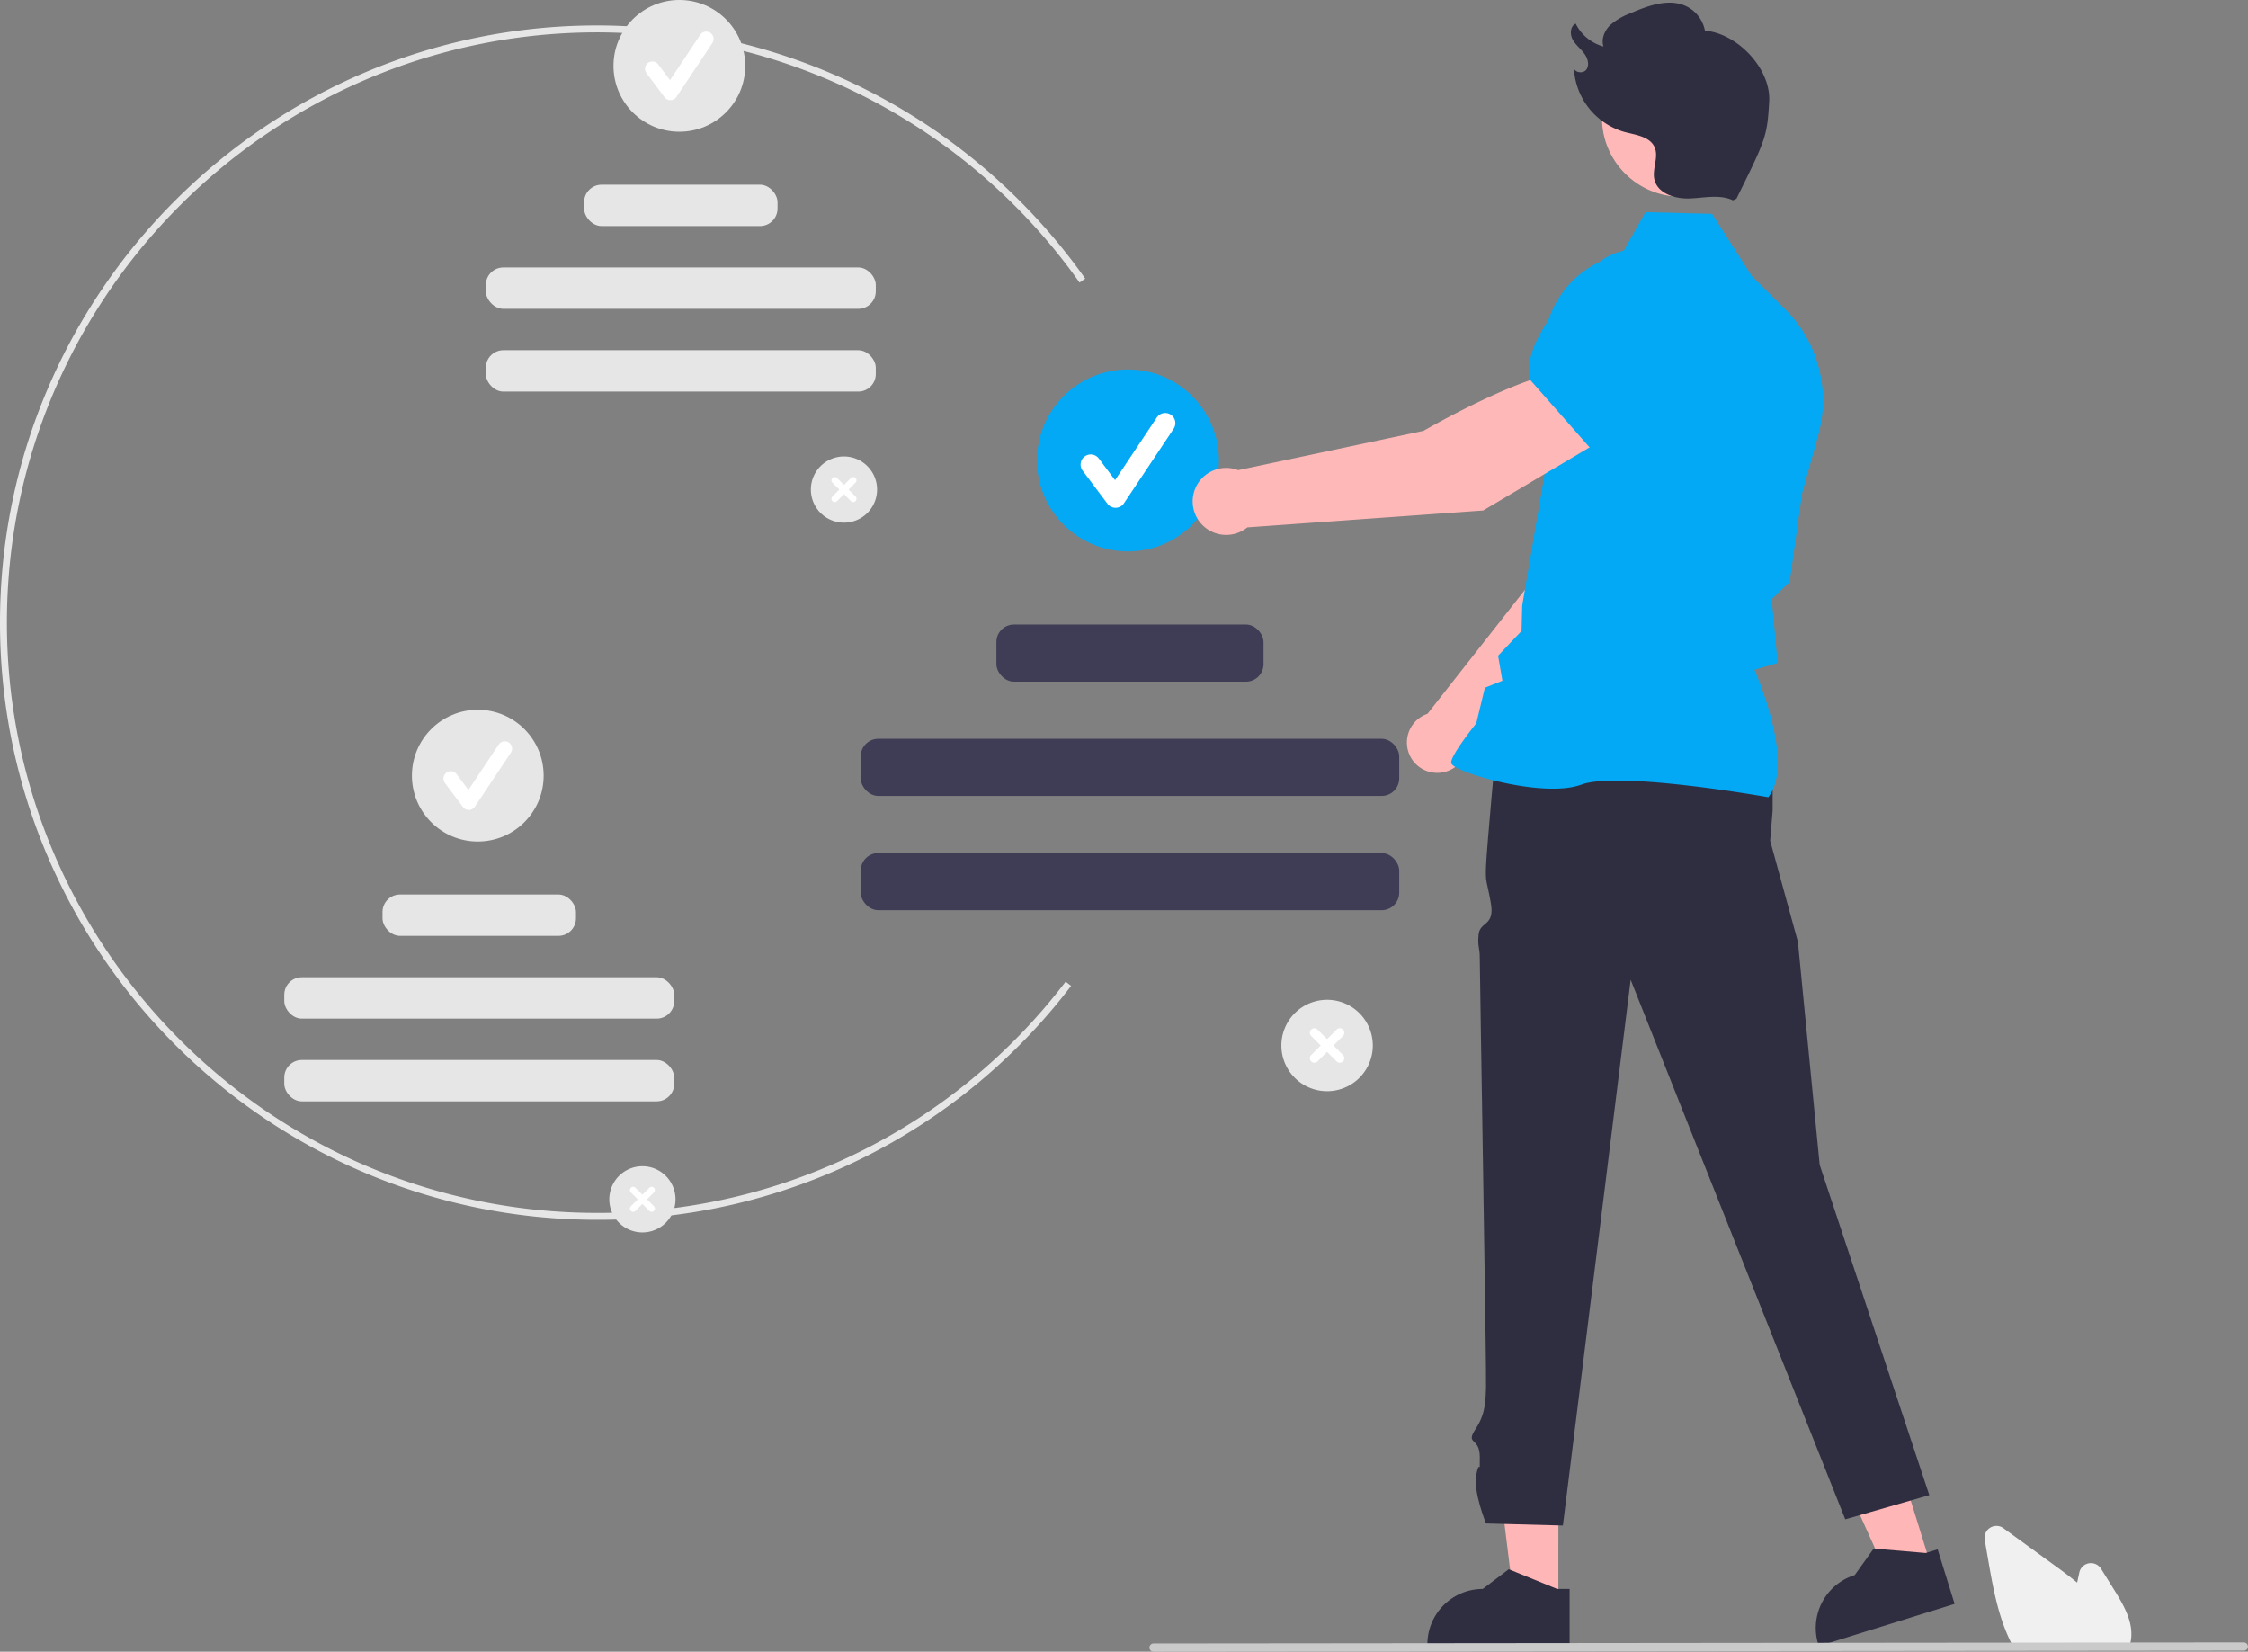 <svg xmlns="http://www.w3.org/2000/svg" data-name="Layer 1" width="650.114" height="477.612" viewBox="0 0 650.114 477.612" xmlns:xlink="http://www.w3.org/1999/xlink"><rect x="0" y="0" width="650.114" height="477.612" fill="#808080" stroke="none"/><path d="M447.626,563.928c-95.218,0-172.683-77.465-172.683-172.683S352.408,218.563,447.626,218.563a173.062,173.062,0,0,1,141.161,73.193l-1.634,1.154A171.058,171.058,0,0,0,447.626,220.563c-94.114,0-170.683,76.568-170.683,170.683s76.568,170.683,170.683,170.683a169.588,169.588,0,0,0,135.496-66.872l1.586,1.217A171.569,171.569,0,0,1,447.626,563.928Z" transform="translate(-274.943 -211.194)" fill="#e6e6e6"/><path d="M519.016,362.328a9.572,9.572,0,1,1,9.572-9.572A9.572,9.572,0,0,1,519.016,362.328Z" transform="translate(-274.943 -211.194)" fill="#e6e6e6"/><path d="M522.354,354.759l-2.003-2.003,2.003-2.003a.944.944,0,1,0-1.335-1.335l-2.003,2.003-2.003-2.003a.944.944,0,0,0-1.335,1.335l2.003,2.003-2.003,2.003a.944.944,0,0,0,1.335,1.335l2.003-2.003,2.003,2.003a.944.944,0,1,0,1.335-1.335Z" transform="translate(-274.943 -211.194)" fill="#fff"/><circle cx="196.468" cy="19.049" r="19.049" fill="#e6e6e6"/><path d="M468.813,240.157a2.118,2.118,0,0,1-1.695-.848l-5.197-6.929a2.119,2.119,0,1,1,3.39-2.543l3.4,4.533,8.732-13.098a2.119,2.119,0,0,1,3.526,2.351l-10.394,15.59a2.12,2.12,0,0,1-1.704.943Z" transform="translate(-274.943 -211.194)" fill="#fff"/><rect x="168.915" y="53.414" width="55.946" height="11.963" rx="5.07" fill="#e6e6e6"/><rect x="140.502" y="77.341" width="112.773" height="11.963" rx="5.07" fill="#e6e6e6"/><rect x="140.502" y="101.268" width="112.773" height="11.963" rx="5.07" fill="#e6e6e6"/><path d="M460.722,567.575a9.572,9.572,0,1,1,9.572-9.572A9.572,9.572,0,0,1,460.722,567.575Z" transform="translate(-274.943 -211.194)" fill="#e6e6e6"/><path d="M464.06,560.006l-2.003-2.003,2.003-2.003a.944.944,0,0,0-1.335-1.335l-2.003,2.003-2.003-2.003a.944.944,0,0,0-1.335,1.335l2.003,2.003-2.003,2.003a.944.944,0,1,0,1.335,1.335l2.003-2.003,2.003,2.003a.944.944,0,1,0,1.335-1.335Z" transform="translate(-274.943 -211.194)" fill="#fff"/><circle cx="138.175" cy="224.296" r="19.049" fill="#e6e6e6"/><path d="M410.519,445.404a2.118,2.118,0,0,1-1.695-.848l-5.197-6.929a2.119,2.119,0,1,1,3.39-2.543l3.4,4.533,8.732-13.098a2.119,2.119,0,1,1,3.526,2.351l-10.394,15.59a2.12,2.12,0,0,1-1.704.943Z" transform="translate(-274.943 -211.194)" fill="#fff"/><rect x="110.622" y="258.662" width="55.946" height="11.963" rx="5.07" fill="#e6e6e6"/><rect x="82.209" y="282.589" width="112.773" height="11.963" rx="5.07" fill="#e6e6e6"/><rect x="82.209" y="306.516" width="112.773" height="11.963" rx="5.07" fill="#e6e6e6"/><path d="M658.733,526.736a13.218,13.218,0,1,1,13.218-13.218A13.218,13.218,0,0,1,658.733,526.736Z" transform="translate(-274.943 -211.194)" fill="#e6e6e6"/><path d="M663.343,516.283l-2.766-2.766,2.766-2.766a1.304,1.304,0,0,0-1.844-1.844l-2.766,2.766-2.766-2.766a1.304,1.304,0,0,0-1.844,1.844l2.766,2.766-2.766,2.766a1.304,1.304,0,0,0,1.844,1.844l2.766-2.766,2.766,2.766a1.304,1.304,0,0,0,1.844-1.844Z" transform="translate(-274.943 -211.194)" fill="#fff"/><circle cx="326.199" cy="133.144" r="26.305" fill="#03a9f4"/><path d="M597.554,358.029a2.925,2.925,0,0,1-2.341-1.171l-7.176-9.569a2.926,2.926,0,1,1,4.682-3.511l4.695,6.259,12.058-18.087a2.926,2.926,0,1,1,4.869,3.246l-14.353,21.529a2.927,2.927,0,0,1-2.353,1.302C597.608,358.028,597.581,358.029,597.554,358.029Z" transform="translate(-274.943 -211.194)" fill="#fff"/><rect x="288.152" y="180.6" width="77.257" height="16.52" rx="5.07" fill="#3f3d56"/><rect x="248.916" y="213.641" width="155.729" height="16.52" rx="5.07" fill="#3f3d56"/><rect x="248.916" y="246.682" width="155.729" height="16.52" rx="5.07" fill="#3f3d56"/><polygon points="450.676 463.637 437.92 463.636 431.851 414.433 450.679 414.434 450.676 463.637" fill="#ffb6b6"/><path d="M725.279,670.665l-13.62-5.54-.39-.16-7.52,5.7a16.013,16.013,0,0,0-16.01,16.01v.52h41.13v-16.53Z" transform="translate(-274.943 -211.194)" fill="#2f2e41"/><polygon points="558.496 452.952 546.314 456.737 525.916 411.551 543.896 405.965 558.496 452.952" fill="#ffb6b6"/><path d="M831.877,660.268l-14.65-1.248-.42-.037-5.49,7.675A16.013,16.013,0,0,0,800.78,686.698l.154.497,39.277-12.206L835.306,659.203Z" transform="translate(-274.943 -211.194)" fill="#2f2e41"/><path d="M782.399,422.78l5.188,14.756v7.976l-.723,8.771,8.03,29.253,6.299,64.508,31.701,95.492-24.307,7L746.528,494.513,726.926,652.326l-22.229-.593s-3.803-9.196-2.803-14.196,1,1,1-5-4.335-3.394-1.168-8.197,2.773-9.008,2.97-11.906-1.803-119.898-1.803-123.898-.693-3.124-.346-7.062,4.741-2.319,3.544-9.129-1.592-5.619-1.395-10.714,2.953-34.97,2.953-34.97Z" transform="translate(-274.943 -211.194)" fill="#2f2e41"/><path d="M699.206,427.58l44.562-42.975,12.351-34.972-18.218-7.922c-9.358,8.964-19.473,36.884-19.473,36.884l-30.665,39.013c-.239.082-.477.169-.713.273a8.775,8.775,0,1,0,12.156,9.699Z" transform="translate(-274.943 -211.194)" fill="#ffb8b8"/><path d="M732.774,345.616l23.109,7.336.087-.015c8.601-1.441,15.738-15.488,20.21-27.019a16.091,16.091,0,0,0-8.193-20.384h0a16.127,16.127,0,0,0-16.89,2.131l-11.866,9.696Z" transform="translate(-274.943 -211.194)" fill="#03a9f4"/><path d="M786.325,441.736l.135-.179c7.21-9.562-2.651-33.242-4.142-36.677l6.704-1.986-1.169-12.764-.563-5.692,5.212-4.95.018-.126,3.585-25.511,4.69-16.885a37.322,37.322,0,0,0-9.656-36.431l-9.588-9.52L770.064,273.034l-19.261-.497-6.926,12.304a28.082,28.082,0,0,0-22.461,28.101l.652,32.755-6.911,40.583-.194,7.372-6.783,7.158,1.254,7.237-5.074,2.021-2.483,10.283c-.948,1.186-7.21,9.101-7.266,11.307-.009.331.228.658.743,1.027,4.053,2.9,26.705,9.183,36.9,5.405,10.86-4.02,53.421,3.53,53.849,3.607Z" transform="translate(-274.943 -211.194)" fill="#03a9f4"/><path d="M739.111,337.901l-9.839-19.615c-14.281.975-42.624,17.487-42.624,17.487l-53.626,11.37a9.688,9.688,0,1,0,2.641,16.556l68.216-4.89Z" transform="translate(-274.943 -211.194)" fill="#ffb8b8"/><path d="M735.142,341.122l25.695-19.095,4.526-16.311a17.816,17.816,0,0,0-5.358-18.026h0a17.773,17.773,0,0,0-24.254.783c-9.669,9.651-20.698,23.116-18.329,32.453l.024.095Z" transform="translate(-274.943 -211.194)" fill="#03a9f4"/><circle cx="486.125" cy="34.035" r="22.849" fill="#ffb8b8"/><path d="M776.104,269.125c-3.822-1.795-8.285-.704-12.505-.538s-9.331-1.425-10.226-5.551c-.662-3.051,1.328-6.395.074-9.254-1.367-3.118-5.471-3.562-8.761-4.435a20.197,20.197,0,0,1-14.584-18.906c-.229,1.704,2.686,2.263,3.644.836s.298-3.403-.758-4.76-2.481-2.44-3.277-3.963-.641-3.786.913-4.519a12.696,12.696,0,0,0,8.041,6.615c-.707-2.148.293-4.563,1.902-6.152a18.412,18.412,0,0,1,5.811-3.422c5.267-2.283,11.417-4.555,16.517-1.921a9.877,9.877,0,0,1,5.106,6.911c9.435.798,19.123,11.018,18.586,20.471-.578,10.177-1,11-9.472,28.125" transform="translate(-274.943 -211.194)" fill="#2f2e41"/><path d="M890.563,687.781H857.376l-.143-.259c-.424-.77-.834-1.585-1.217-2.423-3.418-7.318-4.863-15.688-6.138-23.073l-.96-5.566a3.437,3.437,0,0,1,5.41-3.362q7.565,5.505,15.136,10.999c1.911,1.391,4.094,3,6.184,4.739.202-.979.413-1.962.624-2.931a3.439,3.439,0,0,1,6.281-1.086l3.883,6.238c2.832,4.556,5.332,9.045,4.822,13.887a.756.756,0,0,1-.013.176,10.947,10.947,0,0,1-.563,2.331Z" transform="translate(-274.943 -211.194)" fill="#f0f0f0"/><path d="M923.872,688.499l-315.358.307a1.191,1.191,0,0,1,0-2.381l315.358-.307a1.191,1.191,0,0,1,0,2.381Z" transform="translate(-274.943 -211.194)" fill="#cacaca"/></svg>